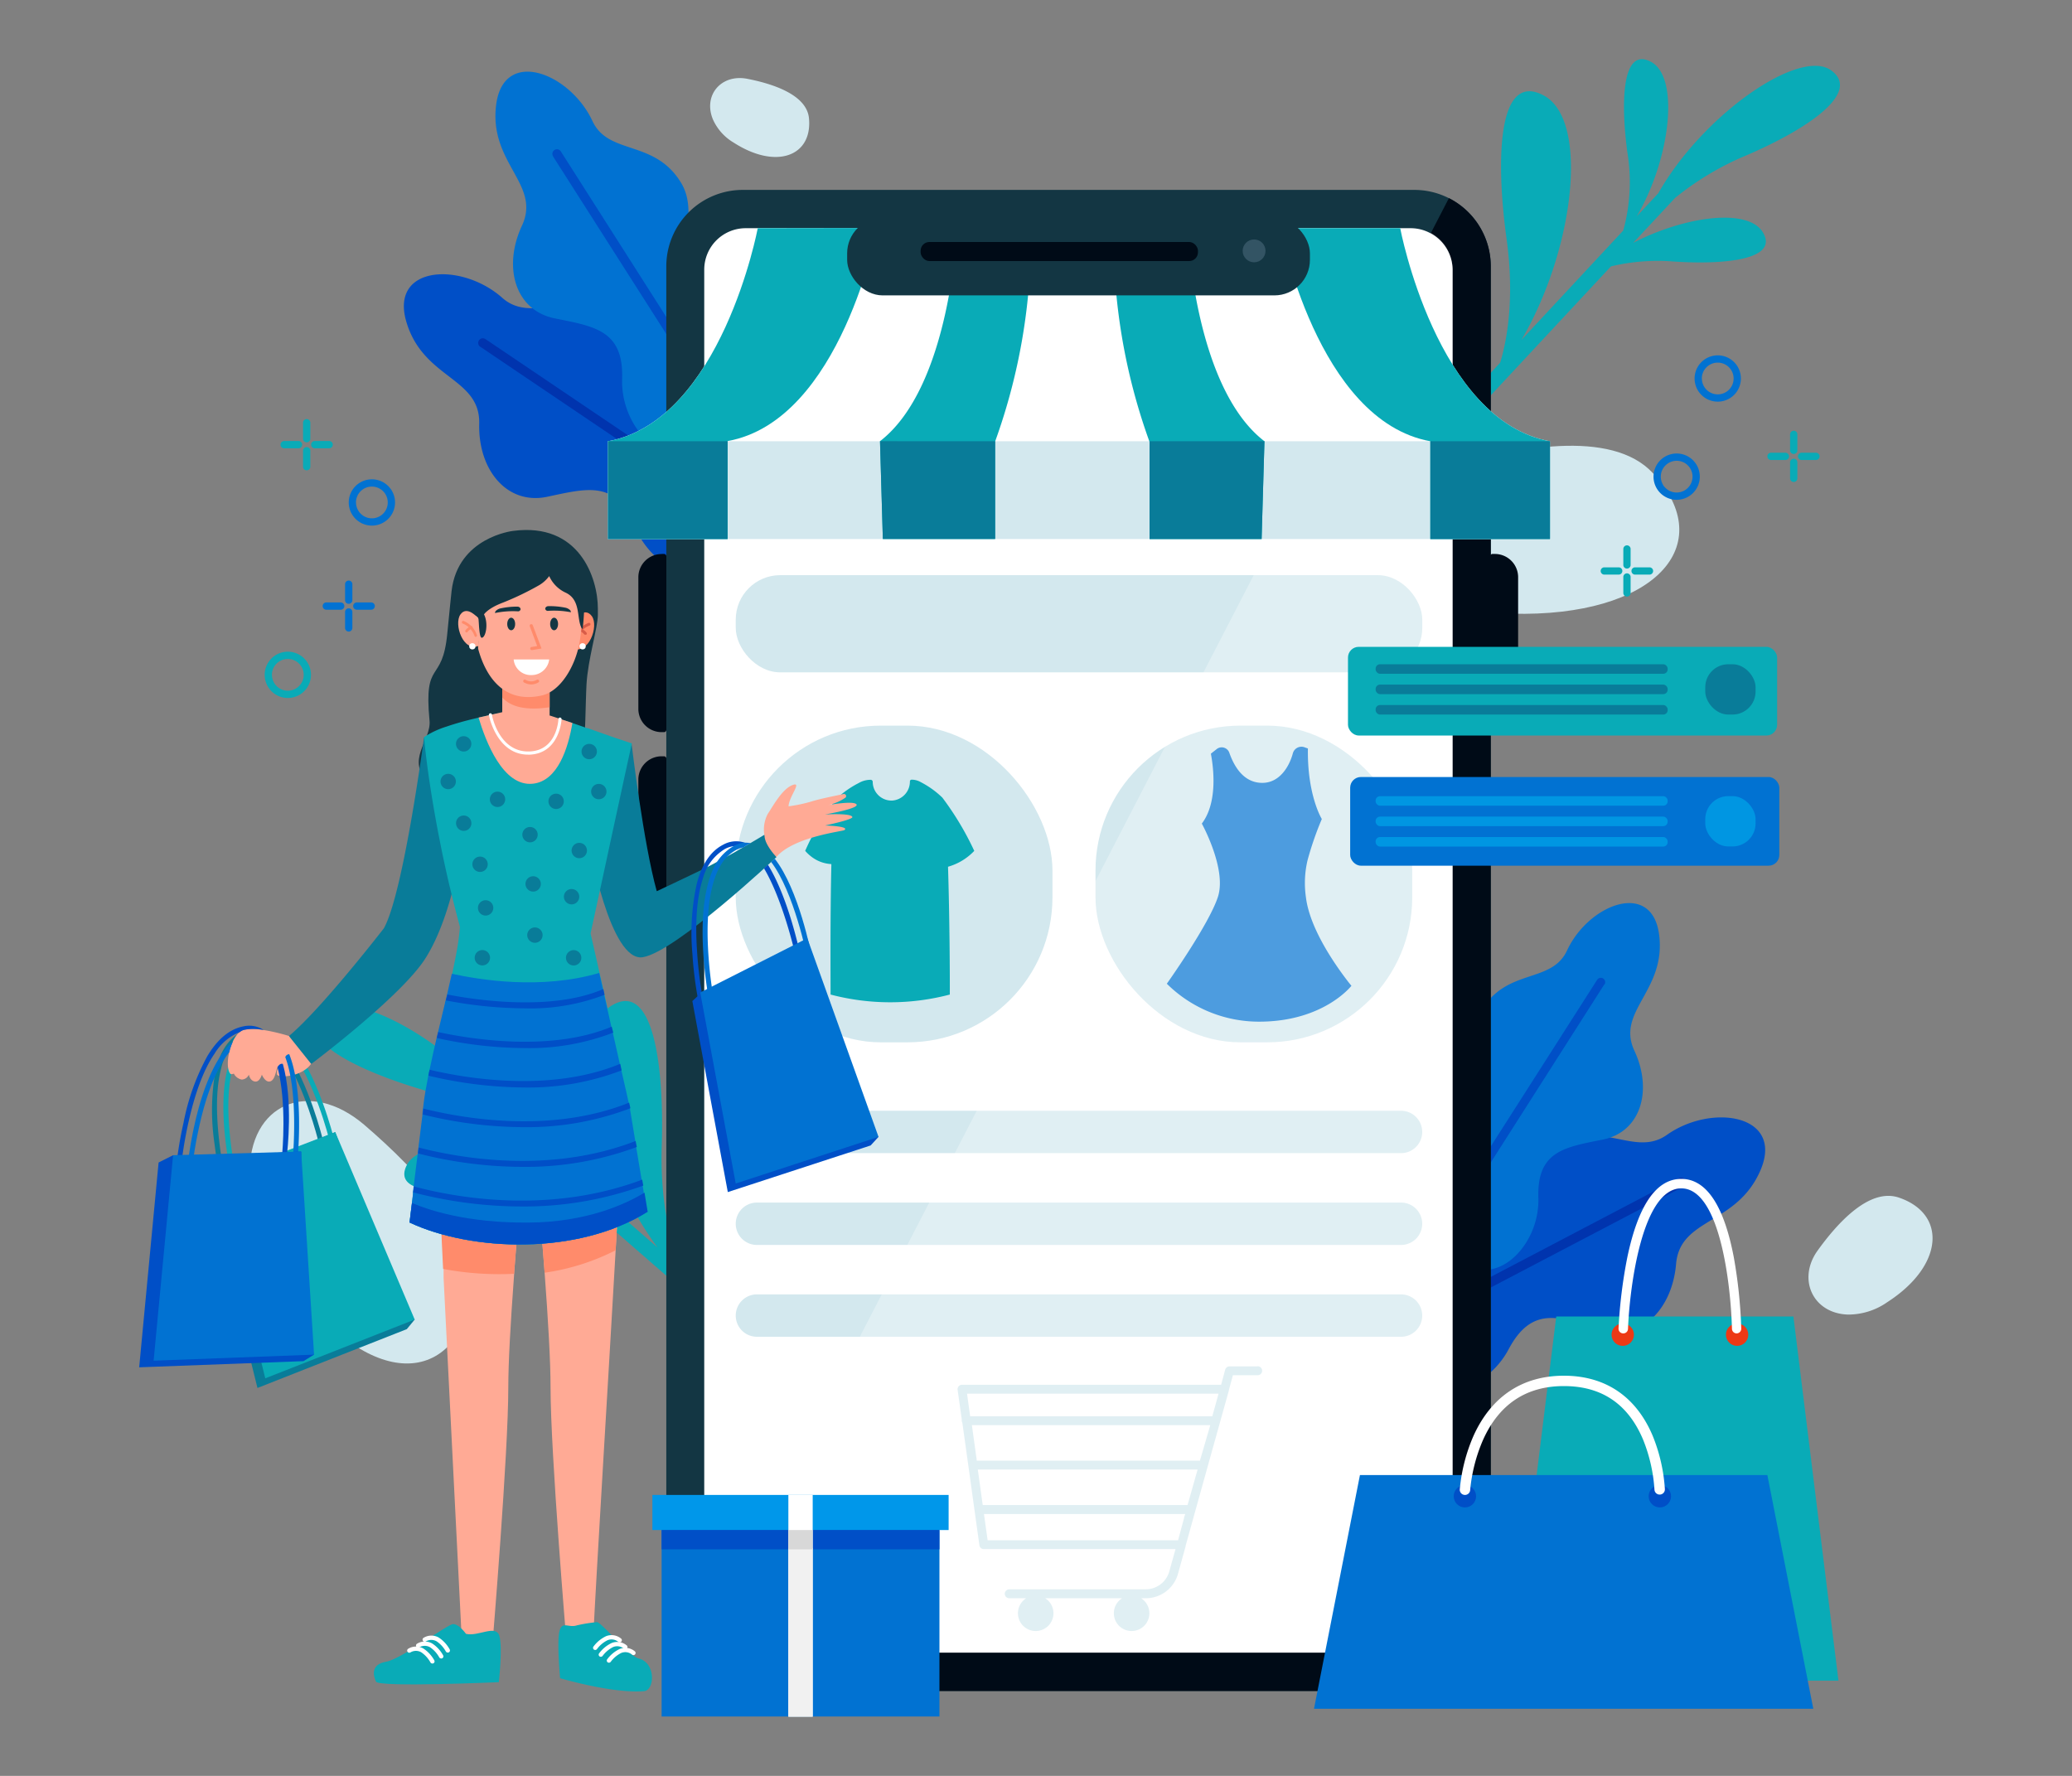 <svg id="Layer_1" data-name="Layer 1" xmlns="http://www.w3.org/2000/svg" viewBox="0 0 350 300"><rect x="0" y="0" width="350" height="300" fill="#808080" stroke="none"/><defs><style>.cls-1{fill:#d3e8ee;}.cls-2{fill:#004fc7;}.cls-3{fill:#0034ae;}.cls-4{fill:#0172d2;}.cls-5{fill:#09abb7;}.cls-6{fill:#133643;}.cls-7{fill:#000b17;}.cls-8,.cls-9{fill:#fff;}.cls-9{opacity:0.3;}.cls-10{fill:#097c99;}.cls-11{fill:#335464;}.cls-12{fill:#ffaa95;}.cls-13{fill:#ff8b6b;}.cls-14{fill:#d85c48;}.cls-15{fill:#0096e2;}.cls-16{fill:#ed3915;}.cls-17{fill:#0097ea;}.cls-18{fill:#f1f1f1;}.cls-19{fill:#d8d8d8;}</style></defs><title>cs_e-commerce-client</title><path class="cls-1" d="M244.23,79.13C232.57,82.73,230.74,93.75,241,100c3.39,2.05,8,3.51,14.35,3.67,24.12.63,35.18-11.54,23.85-23.75C272.19,72.35,255.77,75.57,244.23,79.13Z"/><path class="cls-1" d="M61.51,190c-9.28-7.91-19.57-3.56-19.33,8.42.08,4,1.33,8.65,4.58,14.09C59.15,233.25,75.35,236.08,79.6,220,82.22,210,70.71,197.88,61.51,190Z"/><path class="cls-1" d="M307,211.3c-3.42,4.82-.76,10.55,5.11,10.77a11.49,11.49,0,0,0,6.68-2.09c9.54-6.14,10.11-14.88,2-17.66C315.81,200.61,310.43,206.52,307,211.3Z"/><path class="cls-1" d="M126.21,13.31c-4.37-.84-7.47,2.76-5.79,6.85a8.65,8.65,0,0,0,3.51,3.93c7.18,4.63,13.34,2.3,12.72-4.13C136.26,16,130.54,14.15,126.21,13.31Z"/><path class="cls-2" d="M68.65,54.4c2.87,9.65,12.5,9.35,12.3,17.18s4.72,13.77,11.48,12.34,11.66-2.87,14.75,4.92,12.92,11.68,16.82,5.53l3-4.82.83-1.32.19-.3a15.18,15.18,0,0,0-3.32-20c-2.46-1.94-5.4-3-8.74-2C105.54,69,109.31,58.44,103.08,54c-7.17-5.13-13.33.68-18.24-3.69C78,44.23,65.78,44.76,68.65,54.4Z"/><path class="cls-3" d="M81.12,58.57l45.91,31,.83-1.32L82,57.28a.78.78,0,1,0-.88,1.3Z"/><path class="cls-2" d="M297.4,197.64c-4,9.37-13.61,8-14.28,15.89s-6.28,13.32-12.92,11.12-11.4-4.19-15.37,3.29-14.3,10.29-17.52,3.68l-2.52-5.18-.69-1.42-.16-.33a15.35,15.35,0,0,1,5.58-19.74c2.69-1.67,5.77-2.44,9-1.07,10.16,4.26,7.55-6.73,14.31-10.5,7.78-4.35,13.32,2.17,18.75-1.67C289.13,186.37,301.36,188.26,297.4,197.64Z"/><path class="cls-3" d="M284.39,200.43l-49.62,26-.69-1.42,49.57-26a.79.79,0,0,1,.73,1.4Z"/><path class="cls-4" d="M280.27,158c1.14,9.43-7.31,12.8-4.19,19.5s1.1,13.7-5.3,15-11.18,1.9-10.92,9.81-6.8,15-12.48,11.12l-4.45-3-1.22-.83-.28-.19a14.33,14.33,0,0,1-4.65-18.57,8.88,8.88,0,0,1,6.8-5.06c10.21-1.27,3-9,6.71-15.15,4.28-7.14,11.8-4.43,14.41-10.06C268.35,152.7,279.13,148.56,280.27,158Z"/><path class="cls-2" d="M271,166.29l-28.11,44.1-1.22-.83L269.8,165.5a.74.74,0,0,1,1.25.79Z"/><path class="cls-4" d="M83.8,17.78c-1.19,9.84,7.63,13.35,4.37,20.34S87,52.42,93.7,53.78s11.66,2,11.39,10.23,7.09,15.62,13,11.6l4.64-3.16,1.27-.87.29-.2A15,15,0,0,0,129.17,52c-1.46-2.71-3.7-4.85-7.1-5.27-10.65-1.32-3.12-9.34-7-15.81-4.47-7.44-12.3-4.62-15-10.49C96.24,12.26,85,7.94,83.8,17.78Z"/><path class="cls-2" d="M93.43,26.44l29.33,46,1.27-.87-29.3-46a.77.77,0,1,0-1.3.83Z"/><path class="cls-5" d="M294,26.67c11-4.59,20.62-11,15.29-14.8s-21.63,7.47-29.17,20.77l-3.65,3.91c5.67-9.6,7.33-23.47,2.42-26.1s-5.14,6.71-4,15.28a30.87,30.87,0,0,1-.69,13.21L257,57.42c8.93-15.23,11.53-37.12,3.77-41.29s-8.15,10.65-6.28,24.24c1.41,10.27,0,17.34-1.08,20.89L250,64.95,251.62,67l20.5-22a34,34,0,0,1,10.62-.82c8.62.58,17.92-.34,15-5-2.56-4.06-13.11-2.67-21.86,1.84l7.09-7.6A49.35,49.35,0,0,1,294,26.67Z"/><path class="cls-5" d="M71.07,184c-11.44-3.41-21.65-8.76-16.76-13.11s22.29,5.16,31.18,17.6l4,3.51c-6.64-9-9.74-22.57-5.14-25.7s5.81,6.14,5.54,14.78A30.87,30.87,0,0,0,92,194.17l19.07,16.57C100.6,196.53,95.72,175,103,170.08s9.22,9.74,8.78,23.45c-.33,10.36,1.81,17.25,3.26,20.67l3.8,3.3q-.7,1.12-1.42,2.24L94.74,200a34,34,0,0,0-10.64.29c-8.52,1.48-17.85,1.54-15.41-3.42,2.12-4.3,12.76-4,21.93-.45l-7.85-6.82A49.35,49.35,0,0,0,71.07,184Z"/><path class="cls-6" d="M251.82,45V272.74a12.92,12.92,0,0,1-12.93,12.92H125.48a12.92,12.92,0,0,1-12.93-12.92V45a12.92,12.92,0,0,1,12.93-12.92H238.89A12.92,12.92,0,0,1,251.82,45Z"/><path class="cls-7" d="M251.82,45V272.74a12.92,12.92,0,0,1-12.93,12.92H125.48a12.89,12.89,0,0,1-9.17-3.82L244.75,33.47A12.92,12.92,0,0,1,251.82,45Z"/><path class="cls-7" d="M111.76,93.58h.4a.4.4,0,0,1,.4.4v29.3a.4.4,0,0,1-.4.4h-.4a3.93,3.93,0,0,1-3.93-3.93V97.52a3.93,3.93,0,0,1,3.93-3.93Z"/><path class="cls-7" d="M255.65,93.58h.4a.4.4,0,0,1,.4.4v29.3a.4.4,0,0,1-.4.4h-.4a3.93,3.93,0,0,1-3.93-3.93V97.52a3.93,3.93,0,0,1,3.93-3.93Z" transform="translate(508.16 217.26) rotate(-180)"/><path class="cls-7" d="M111.76,127.76h.4a.4.4,0,0,1,.4.4v29.3a.4.4,0,0,1-.4.4h-.4a3.93,3.93,0,0,1-3.93-3.93V131.69A3.93,3.93,0,0,1,111.76,127.76Z"/><path class="cls-8" d="M245.37,45.55V272.18a7,7,0,0,1-7,7H126a7,7,0,0,1-6.32-3.93h0a7,7,0,0,1-.72-3.09V45.55a7,7,0,0,1,7-7h112.3a7,7,0,0,1,3.37.85h0A7.06,7.06,0,0,1,245.37,45.55Z"/><rect class="cls-1" x="124.28" y="97.16" width="115.97" height="16.42" rx="7.52" ry="7.52"/><path class="cls-1" d="M236.66,194.8H127.86a3.58,3.58,0,0,1-3.58-3.58h0a3.58,3.58,0,0,1,3.58-3.58H236.66a3.58,3.58,0,0,1,3.58,3.58h0A3.58,3.58,0,0,1,236.66,194.8Z"/><path class="cls-1" d="M236.66,210.31H127.86a3.58,3.58,0,0,1-3.58-3.58h0a3.58,3.58,0,0,1,3.58-3.58H236.66a3.58,3.58,0,0,1,3.58,3.58h0A3.58,3.58,0,0,1,236.66,210.31Z"/><path class="cls-1" d="M236.66,225.82H127.86a3.58,3.58,0,0,1-3.58-3.58h0a3.58,3.58,0,0,1,3.58-3.58H236.66a3.58,3.58,0,0,1,3.58,3.58h0A3.58,3.58,0,0,1,236.66,225.82Z"/><path class="cls-1" d="M212.46,230.82H207.7a.76.76,0,0,0-.74.56l-.69,2.55H162.51a.75.75,0,0,0-.75.86l.7,5a.73.73,0,0,0,0,.19.75.75,0,0,0,.1.38l.89,6.36.21,1.51.83,6,.21,1.51.74,5.3a.75.75,0,0,0,.75.65h32.38l-1.06,3.79a4.13,4.13,0,0,1-4,3h-23a.78.78,0,0,0-.78.68.75.75,0,0,0,.75.83h2.87a3,3,0,1,0,3.2,0h13a3,3,0,1,0,3.2,0h.81a5.64,5.64,0,0,0,5.42-4.11l1.29-4.65h0l0-.09,1.5-5.4.42-1.51,1.67-6,.42-1.51,1.73-6.19.21-.76h0l1.37-4.91,0-.07.67-2.47h4.18a.76.76,0,0,0,0-1.52ZM200,256.39h0l0,.1-1,3.71H166.83l-.62-4.44h34Zm.6-2.14H166l-.83-6H202.3Zm2.09-7.5H165l-.83-6h40.27Zm2.09-7.5h-40.9l-.53-3.82h42.49Z"/><rect class="cls-1" x="185.05" y="122.58" width="53.5" height="53.5" rx="24.49" ry="24.49"/><path class="cls-4" d="M227.85,166c-1.55-2-6.58-8.7-7.26-14.47a16.7,16.7,0,0,1,.29-6.25,54.44,54.44,0,0,1,2.4-6.92s-2.48-4-2.35-11.92l-.54-.19a1.5,1.5,0,0,0-2,1c-.6,2.24-2.24,5-5.16,5-3.15,0-4.75-2.74-5.58-5.1a1.36,1.36,0,0,0-2.11-.62l-1,.79c.44,2.32,1.2,8.22-1.53,11.81,0,0,4.25,7.68,2.72,12.38s-8.63,14.67-8.63,14.67a22.09,22.09,0,0,0,15.59,6.41c10.91,0,15.59-6.06,15.59-6.06Z"/><rect class="cls-1" x="124.28" y="122.58" width="53.5" height="53.5" rx="24.49" ry="24.49"/><path class="cls-5" d="M160.14,146.42c.27,8.53.32,19,.3,21.59a39.52,39.52,0,0,1-20.14,0c0-2.62-.07-13.27.13-21.8,0-.08,0-.16,0-.24h0a6,6,0,0,1-3.42-1.29,6.74,6.74,0,0,1-1-.95,40.61,40.61,0,0,1,5.29-8.81h0a16,16,0,0,1,3.77-2.65,4,4,0,0,1,2-.54.35.35,0,0,1,.35.35v0a3.17,3.17,0,0,0,3.28,3.16,3.21,3.21,0,0,0,3-3.24h0a.29.29,0,0,1,.29-.29,3.09,3.09,0,0,1,1.57.43,15.29,15.29,0,0,1,3.62,2.6,49.74,49.74,0,0,1,5.39,9A9.79,9.79,0,0,1,160.14,146.42Z"/><path class="cls-9" d="M245.37,45.55V272.18a7,7,0,0,1-7,7H126a7,7,0,0,1-6.32-3.93h0l122-235.91h0A7.06,7.06,0,0,1,245.37,45.55Z"/><path class="cls-8" d="M261.81,74.54V91.06H102.7V74.54h0c19.18-3.48,25.3-36,25.3-36H236.51S242.63,71.06,261.81,74.54Z"/><rect class="cls-1" x="102.7" y="74.54" width="159.11" height="16.52"/><path class="cls-5" d="M148.21,38.51s-6.12,32.54-25.3,36V91.06H102.7V74.54c19.18-3.48,25.3-36,25.3-36Z"/><path class="cls-5" d="M261.82,74.54V91.06H241.61V74.54c-19.18-3.48-25.3-36-25.3-36h20.21S242.64,71.06,261.82,74.54Z"/><path class="cls-5" d="M168.07,74.65v16.4H149.13l-.48-16.52c12-9.24,13-36,13-36h12.48A101.5,101.5,0,0,1,168.07,74.65Z"/><path class="cls-5" d="M213.59,74.54l-.48,16.52H194.18V74.65a101.5,101.5,0,0,1-6.06-36.14H200.6S201.55,65.3,213.59,74.54Z"/><rect class="cls-10" x="102.7" y="74.54" width="20.2" height="16.52"/><polygon class="cls-10" points="261.82 74.54 261.82 91.06 241.61 91.06 241.61 74.54 261.81 74.54 261.82 74.54"/><path class="cls-10" d="M168.11,74.54l0,.11v16.4H149.13l-.48-16.52Z"/><path class="cls-10" d="M213.59,74.54l-.48,16.52H194.18V74.65l0-.11Z"/><rect class="cls-6" x="143.1" y="36.79" width="78.17" height="13.11" rx="6" ry="6"/><rect class="cls-7" x="155.51" y="40.88" width="46.85" height="3.22" rx="1.48" ry="1.48"/><circle class="cls-11" cx="211.84" cy="42.38" r="1.93"/><path class="cls-12" d="M104.7,198.51c-.2,3.73-.43,7.76-.66,11.95-1.4,24.52-3.28,54.77-3.85,66.54l-4.51.3S93,245.42,93,234.45c0-4.56-.42-11.59-1-19.4-.4-5.34-.86-11-1.31-16.57Z"/><path class="cls-13" d="M104.7,198.51c-.2,3.73-.47,8.51-.71,12.7A38.24,38.24,0,0,1,92,215c-.4-5.34-.86-11-1.31-16.57Z"/><path class="cls-5" d="M97.45,274.57a24,24,0,0,1,3.4-.54c.73,0,5.37,5.73,7,6.13,3,.72,2.75,5.38.93,5.53-5.28.44-14.17-2.19-14.17-2.19s-.56-6-.12-7.88S96,275.05,97.45,274.57Z"/><path class="cls-8" d="M101.57,279.87a.36.36,0,0,1-.36-.58,5.61,5.61,0,0,1,2.12-1.74,2.51,2.51,0,0,1,2.55.42.36.36,0,1,1-.5.53,1.79,1.79,0,0,0-1.8-.27,5,5,0,0,0-1.78,1.49A.36.36,0,0,1,101.57,279.87Z"/><path class="cls-8" d="M100.62,278.72a.36.36,0,0,1-.36-.58,5.61,5.61,0,0,1,2.12-1.74,2.51,2.51,0,0,1,2.55.42.36.36,0,1,1-.5.53,1.79,1.79,0,0,0-1.8-.27,4.93,4.93,0,0,0-1.78,1.49A.36.36,0,0,1,100.62,278.72Z"/><path class="cls-8" d="M102.94,280.87a.36.36,0,0,1-.36-.58,5.61,5.61,0,0,1,2.12-1.74,2.51,2.51,0,0,1,2.55.42.36.36,0,1,1-.5.53,1.79,1.79,0,0,0-1.8-.27,4.93,4.93,0,0,0-1.78,1.49A.36.36,0,0,1,102.94,280.87Z"/><path class="cls-12" d="M88.16,198.47c-.45,5.54-.92,11.25-1.31,16.59v.12l-.05.74c-.55,7.47-.94,14.15-.94,18.54,0,11-2.64,42.84-2.64,42.84L78,276.95c-.53-10.92-1.92-37.7-3.07-61.08,0-.28,0-.55,0-.83s0-.46,0-.68c-.27-5.62-.53-11-.76-15.92Z"/><path class="cls-13" d="M88.16,198.47c-.45,5.54-.92,11.25-1.31,16.59v.12a51.16,51.16,0,0,1-12-.82c-.27-5.62-.53-11-.76-15.92Z"/><path class="cls-5" d="M78.71,276s-1.2-1.69-2.19-1.64-8.71,5.92-11.32,6.36-2.15,2.37-1.69,3.36,20.75.09,20.75.09.69-6,.07-7.88S80.73,276.51,78.71,276Z"/><path class="cls-8" d="M74.42,280.15a.36.36,0,0,0,.43-.52,5.61,5.61,0,0,0-1.85-2,2.51,2.51,0,0,0-2.58.06.36.36,0,1,0,.42.59,1.79,1.79,0,0,1,1.82,0A5,5,0,0,1,74.21,280,.36.36,0,0,0,74.42,280.15Z"/><path class="cls-8" d="M75.53,279.15a.36.36,0,0,0,.43-.52,5.61,5.61,0,0,0-1.85-2,2.51,2.51,0,0,0-2.58.06.36.36,0,1,0,.42.59,1.79,1.79,0,0,1,1.82,0A4.93,4.93,0,0,1,75.32,279,.36.36,0,0,0,75.53,279.15Z"/><path class="cls-8" d="M72.93,281a.36.36,0,0,0,.43-.52,5.61,5.61,0,0,0-1.85-2,2.51,2.51,0,0,0-2.58.06.36.36,0,1,0,.42.59,1.79,1.79,0,0,1,1.82,0,4.93,4.93,0,0,1,1.55,1.72A.36.36,0,0,0,72.93,281Z"/><path class="cls-6" d="M72.61,132.37c3.75,3.33,8.14,1.84,13.74-1s2,2.75,7.5,3.7,4.85-12.64,5.22-19.43c.23-4.26,1.92-9.62,1.92-11.77v0c0-.36,0-.71,0-1.07,0-5.17-3.14-14.61-14.35-13.11,0,0-9.3,1.06-10.36,10.15,0,0-.44,4.19-.73,7.23-.83,8.6-4,4.12-3,14.6C72.95,125.09,68.23,128.48,72.61,132.37Z"/><path class="cls-10" d="M106.69,125.66s2,16.83,4.25,24.89c0,0,3.22-1.5,7.43-3.53,4.57-2.21,11.13-6.23,11.13-6.23l1.66,4s-17,16-22.57,16.91-9.06-19.2-9.06-19.2Z"/><path class="cls-12" d="M129.15,141.25a5.67,5.67,0,0,1,.53-3.74c1-1.51,2.52-4.34,4.3-4.93,1.49-.49-.71,2-.78,3.63a25.15,25.15,0,0,0,3.82-.8c1.41-.46,4.2-1,5.49-1.28a.36.36,0,0,1,.31.61,8,8,0,0,1-3.27,1.32s4.64-.88,5.13-.17-5.34,1.7-5.34,1.7,4.52-.27,4.64.44c.07.43-4.61,1.42-4.61,1.42s4.27.11,3.24.79c-.3.2-8.57,1.13-11.46,4.53C131.15,144.78,129.22,142.77,129.15,141.25Z"/><path class="cls-2" d="M126.23,142.56l-.7.59a3.4,3.4,0,0,0-1.73-.19,4.31,4.31,0,0,0-1.35.46,8.22,8.22,0,0,0-3.72,5c-1.15,3.5-1.26,8-1,12a67.17,67.17,0,0,0,1,8.3l-.82.09a64.51,64.51,0,0,1-.95-7.68,38.8,38.8,0,0,1,.75-11.89c.77-2.93,2.14-5.36,4.44-6.54a4.48,4.48,0,0,1,3.54-.38A4.39,4.39,0,0,1,126.23,142.56Z"/><path class="cls-2" d="M135.19,161.38l-.8.15c0-.12-2.08-9.38-5.33-14.83a5,5,0,0,1,.66-.61C133.16,151.61,135.1,160.88,135.19,161.38Z"/><path class="cls-4" d="M126.31,142.68l-.78.47h0a4.33,4.33,0,0,0-1.15.42,6.77,6.77,0,0,0-2.69,2.68c-1.83,3.12-2.25,7.95-2.15,12.36a70,70,0,0,0,1.09,10.54l-.8.16a68.51,68.51,0,0,1-1.11-9.88c-.15-4.1.12-8.67,1.53-12.1A8.51,8.51,0,0,1,123.8,143l.2-.11a5.15,5.15,0,0,1,1.61-.54,6.68,6.68,0,0,1,1.18.08A4.75,4.75,0,0,1,126.31,142.68Z"/><path class="cls-4" d="M137.12,161.54l-.8.15c0-.13-2.19-11-6.06-16.08.28-.29.32-.3.6-.56C134.94,150.26,137,161,137.12,161.54Z"/><polygon class="cls-2" points="148.4 192.05 147.07 193.5 122.94 201.38 116.95 169.11 118.32 167.85 118.75 168.2 135.04 159.95 145.8 189.96 148.4 192.05"/><polygon class="cls-4" points="118.28 167.66 136.37 158.5 148.4 192.05 124.28 199.93 118.28 167.66"/><path class="cls-10" d="M41,174.24a5.71,5.71,0,0,0-.63.32c-2.22,1.32-3.45,3.82-4.06,6.79a38.8,38.8,0,0,0-.07,11.92,64.74,64.74,0,0,0,1.38,7.61l.81-.14A67.32,67.32,0,0,1,37,192.5c-.44-3.91-.59-8.46.36-12a8.78,8.78,0,0,1,2.83-4.82,2.06,2.06,0,0,1,.47-.53,3.14,3.14,0,0,1,.35-.23Z"/><path class="cls-10" d="M54.52,192.47l-.79.19c0-.12-2.25-9-5.8-14.21l.49-.71C52.16,183.05,54.4,192,54.52,192.47Z"/><path class="cls-5" d="M39.61,177.47a8.76,8.76,0,0,0,0,2c-1.12,3.14-1.19,7.31-.88,11.15a70,70,0,0,0,1.69,10.46l-.79.21a68.63,68.63,0,0,1-1.67-9.8c-.39-4.08-.38-8.67.84-12.17A11.31,11.31,0,0,1,39.61,177.47Z"/><path class="cls-5" d="M56.45,192.52l-.79.19c0-.13-2.68-10.68-6.83-15.58l.47-.69C53.66,181.42,56.32,192,56.45,192.52Z"/><polygon class="cls-10" points="70.05 222.91 68.72 224.53 43.49 234.47 35.05 200.42 36.43 198.99 36.91 199.34 56.63 191.25 67.15 220.84 70.05 222.91"/><polygon class="cls-5" points="36.43 198.99 56.63 191.25 70.05 222.91 44.81 232.84 36.43 198.99"/><path class="cls-10" d="M71.63,124.53s-3.48,26.39-6.79,32.29c0,0-10.48,13.55-16,18.17a8,8,0,0,0,3.76,4.73s15.48-11.61,19.37-18c4.28-6.86,6.27-18.43,6.4-23.17A75,75,0,0,0,71.63,124.53Z"/><path class="cls-12" d="M47.11,180.13c.12.07-.42.36-.33,1.34.06.67,4.14.55,5.77-1.76L48.79,175s-5.42-1.71-7.66-1-3.29,6.14-2.23,7.37c0,0,.05.2.6,0a1.91,1.91,0,0,0,1.32,1,1.36,1.36,0,0,0,1.22-.83s.16,1,1,1.16,1.19-1.16,1.19-1.16.54,1.3,1.33,1.16C46.71,182.5,46.61,179.86,47.11,180.13Z"/><path class="cls-2" d="M44.55,174a8.12,8.12,0,0,0-3.42,0,2.06,2.06,0,0,0-.62.35A8.78,8.78,0,0,0,36.24,178c-2.07,3-3.44,7.38-4.32,11.22a67.31,67.31,0,0,0-1.37,8.24l-.81-.14A64.72,64.72,0,0,1,31,189.67a38.8,38.8,0,0,1,4-11.22c1.55-2.6,3.54-4.55,6.08-5.06A4.48,4.48,0,0,1,44.55,174Z"/><path class="cls-2" d="M48.48,195l-.81-.08c0-.12.82-8.5-.79-14.64.29-.55.66-.64.9-.55C49.54,186,48.53,194.48,48.48,195Z"/><path class="cls-4" d="M39.38,175.89a8.75,8.75,0,0,0-.65,1.87c-2.09,2.59-3.54,6.5-4.52,10.22a70,70,0,0,0-1.87,10.43l-.81-.07a68.61,68.61,0,0,1,1.67-9.8c1-4,2.52-8.3,4.82-11.21A11.32,11.32,0,0,1,39.38,175.89Z"/><path class="cls-4" d="M50.28,195.67l-.81-.08c0-.13,1-11-1.28-17a.71.71,0,0,1,.67-.5C51.33,184.27,50.33,195.13,50.28,195.67Z"/><polygon class="cls-2" points="53.05 228.84 51.26 229.94 23.51 230.98 26.79 196.38 29.24 195.15 29.58 195.63 50.87 194.53 50.99 225.93 53.05 228.84"/><polygon class="cls-4" points="29.24 195.15 50.87 194.53 53.05 228.84 25.95 229.86 29.24 195.15"/><path class="cls-5" d="M106.34,186.49l.08.34c-7.39,5-35,1.59-35,1.59,0-.58.11-1.19.19-1.81s.19-1.42.32-2.17c.33-2,.78-4.19,1.28-6.42.16-.7.32-1.42.49-2.14.5-2.14,1-4.3,1.53-6.41.17-.73.34-1.44.51-2.15.23-1,.45-2,.66-2.9.27-1.25.51-2.46.72-3.59.14-.76.26-1.49.35-2.19s.18-1.43.22-2.07c-.44-1.62-.85-3.21-1.23-4.75l-.56-2.31c-.57-2.43-1.07-4.74-1.5-6.91-.15-.79-.31-1.55-.45-2.3-.48-2.55-.87-4.87-1.19-6.88-.12-.8-.24-1.55-.34-2.26s-.21-1.49-.29-2.14c-.37-2.86-.5-4.48-.5-4.48l.2-.15a15,15,0,0,1,3.6-1.65c1.54-.53,3.24-1,4.74-1.35l.67-.16c2-.46,3.44-.73,3.44-.73,6.7,1.4,8.61.5,8.61.5l3.41,1,.4.14,2.48.87.1,0,4.45,1.57,3,1L105.54,131l-.5,2.32-1.52,7-.5,2.31-1.51,7-.5,2.29-1.25,5.77.25,1.1.49,2.14.77,3.4.7,3.08.48,2.13,1.46,6.42.49,2.12,1.45,6.35Z"/><path class="cls-12" d="M96.69,122.14c-.71,4.19-2.45,9.8-6.67,10.25-5.1.55-8-7.24-9.18-11.17,2-.46,4-.91,4-.91,6.7,1.4,8,.55,8,.55L96.29,122Z"/><path class="cls-8" d="M89.21,127.48c-5.34,0-6.62-6.6-6.63-6.67a.26.26,0,0,1,.52-.1c0,.27,1.26,6.49,6.43,6.23,4.52-.23,4.79-5.25,4.8-5.46a.26.26,0,0,1,.53,0c0,.06-.29,5.71-5.3,6Z"/><circle class="cls-10" cx="78.32" cy="125.66" r="1.3"/><circle class="cls-10" cx="75.71" cy="132.02" r="1.3"/><circle class="cls-10" cx="84.04" cy="135.03" r="1.3"/><circle class="cls-10" cx="78.32" cy="139.07" r="1.3" transform="translate(-46 38.98) rotate(-21.78)"/><circle class="cls-10" cx="89.53" cy="141" r="1.3"/><circle class="cls-10" cx="97.85" cy="143.68" r="1.3"/><circle class="cls-10" cx="99.53" cy="126.96" r="1.3"/><circle class="cls-10" cx="90.06" cy="149.32" r="1.3"/><circle class="cls-10" cx="82.03" cy="153.37" r="1.3"/><circle class="cls-10" cx="81.09" cy="146" r="1.3"/><circle class="cls-10" cx="93.94" cy="135.37" r="1.3"/><circle class="cls-10" cx="101.15" cy="133.72" r="1.3"/><circle class="cls-10" cx="96.55" cy="151.48" r="1.3"/><circle class="cls-10" cx="96.9" cy="161.8" r="1.3"/><circle class="cls-10" cx="90.35" cy="157.98" r="1.3" transform="translate(-52.16 44.79) rotate(-21.78)"/><circle class="cls-10" cx="81.47" cy="161.8" r="1.3" transform="translate(-54.21 41.77) rotate(-21.78)"/><path class="cls-5" d="M109.4,204.7c-11.86,7.43-29.81,6.7-40.22,1.81l.32-2.57.27-2.19.8-6.47.27-2.18.58-4.69,9-.4,24.22-1.1,1.83-.08,1,6,.36,2.16,1.05,6.3.36,2.17Z"/><path class="cls-4" d="M109.4,204.7c-11.87,7.43-29.82,6.7-40.22,1.82l.31-2.58.09-.73.17-1.45,0-.33.12-1,.64-5.13.05-.43.12-1,.09-.73.58-4.69c0-.05,0-.09,0-.14,0-.34.07-.68.1-1s.05-.42.08-.64c.08-.71.18-1.43.31-2.18s.31-1.76.49-2.67c.06-.33.13-.66.21-1,.19-.9.38-1.82.59-2.75.16-.7.33-1.42.49-2.14l.12-.51c.08-.33.15-.67.24-1,.39-1.63.79-3.28,1.17-4.89,0-.16.08-.32.11-.48l.25-1,.15-.65c.23-1,.45-2,.66-2.9,4.62,1,15.05,2.76,24.9-.14l.63,2.76.07.32.15.7.33,1.44.89,3.94.24,1,.33,1.46.48,2.13.4,1.78.24,1,.81,3.56.41,1.82.07.3.08.34.06.39.91,5.5,0,.13.15.9.21,1.25.71,4.24.17,1,.17,1,0,.15.34,2Z"/><path class="cls-2" d="M102.13,168.05a34.82,34.82,0,0,1-13.42,2.29A72.06,72.06,0,0,1,75.32,169l.25-1c5.13,1,17.75,2.81,26.34-.92l.07.32Z"/><path class="cls-2" d="M103.59,174.44a39.36,39.36,0,0,1-15,2.61,69.58,69.58,0,0,1-14.81-1.7c.08-.33.15-.67.24-1,5.3,1.15,19,3.43,29.31-.92Z"/><path class="cls-2" d="M105,180.82a44.14,44.14,0,0,1-16.49,2.89,71.59,71.59,0,0,1-16.15-2c.06-.33.13-.66.21-1,5.51,1.32,20.16,4,32.2-1Z"/><path class="cls-2" d="M106.48,187.22a49,49,0,0,1-18.06,3.19,71.34,71.34,0,0,1-17-2.14c0-.34.07-.68.1-1,6,1.51,21.24,4.43,34.75-1l.07.3.08.34Z"/><path class="cls-2" d="M107.57,193.76a54,54,0,0,1-19.31,3.36,71.6,71.6,0,0,1-17.65-2.27l.12-1c6.57,1.71,22,4.59,36.66-1.11l0,.13Z"/><path class="cls-2" d="M108.66,200.28a58.87,58.87,0,0,1-20.55,3.53,72.83,72.83,0,0,1-18.31-2.38l.12-1c7.08,1.89,22.8,4.77,38.56-1.15Z"/><path class="cls-2" d="M109.4,204.7c-11.86,7.43-29.81,6.7-40.22,1.81l.32-2.57.09-.73c2.82,1.22,9.32,3.4,19.71,3.32,9.82-.07,16.38-3.12,19.57-5.06l.33,2Z"/><path class="cls-13" d="M97.19,104.45s1.6-2,2.79-.35-.49,6.63-3.41,5.42Z"/><circle class="cls-8" cx="98.41" cy="109.18" r="0.53"/><path class="cls-14" d="M97.21,108a.25.25,0,0,0,.24-.17,3.73,3.73,0,0,1,2.14-2.16.23.23,0,0,0,.14-.3.25.25,0,0,0-.32-.14A4.15,4.15,0,0,0,97,107.7a.23.23,0,0,0,.17.29Z"/><path class="cls-14" d="M98.89,107.22a.25.25,0,0,0,.13,0,.23.23,0,0,0,.07-.32,2.22,2.22,0,0,0-.92-.71.25.25,0,0,0-.33.12.23.23,0,0,0,.12.31,1.76,1.76,0,0,1,.71.53A.25.25,0,0,0,98.89,107.22Z"/><path class="cls-12" d="M84.84,114.82v6.08s2.83,2.18,5,2.37,3-2.41,3-2.41V115.2Z"/><path class="cls-13" d="M84.84,115.41v2.42c1.48,1.64,4.1,2.22,8,1.65V115.8Z"/><path class="cls-12" d="M98.15,106.76c-.07.59-.15,1.18-.26,1.78-.7,4-3.2,8.22-6.35,8.94-6.82,1.55-9.65-3.81-10.74-7.76-.12-.44.11-.94,0-1.46a39.71,39.71,0,0,1-.84-4c-.08-1-.13-1.9-.17-2.75A5.58,5.58,0,0,1,83.26,96c3.13-1.25,7.89-2.23,12.4.41a5.63,5.63,0,0,1,2.75,4.76A42.23,42.23,0,0,1,98.15,106.76Z"/><path class="cls-13" d="M89.83,109.82a.26.26,0,0,1,0-.53l.91-.15-1.25-3.34a.26.26,0,1,1,.5-.19l1.48,3.94-1.54.26Z"/><path class="cls-6" d="M95.53,100.11c2.66,1.22,1.82,4.38,2.72,6,.06.1.12.12.18.07a41.61,41.61,0,0,0,.26-5.66,5.71,5.71,0,0,0-2.9-4.85C91,92.93,86,93.94,82.73,95.21a5.68,5.68,0,0,0-3.64,5.58c0,.87.1,1.83.18,2.8.44.26,1.52.38,1.57,1.09.12,1.88.21,3.17.6,3.05.66-.19,1.07-2.47.32-3.94,0,0,.61-1,3.09-1.95a48,48,0,0,0,6.25-3,5.73,5.73,0,0,0,1.67-1.52A5.65,5.65,0,0,0,95.53,100.11Z"/><ellipse class="cls-6" cx="93.6" cy="105.41" rx="0.67" ry="1.06"/><ellipse class="cls-6" cx="86.35" cy="105.41" rx="0.67" ry="1.06"/><path class="cls-6" d="M95.41,102.64a12.9,12.9,0,0,0-2.79-.24c-.31,0-.55.24-.51.48h0a.43.43,0,0,0,.49.31,14.67,14.67,0,0,1,3.83.24.5.5,0,0,0-.2-.42A1.62,1.62,0,0,0,95.41,102.64Z"/><path class="cls-6" d="M84.62,102.76a12.9,12.9,0,0,1,2.79-.28c.31,0,.55.23.52.48h0a.43.43,0,0,1-.48.31,14.68,14.68,0,0,0-3.83.29.5.5,0,0,1,.2-.42A1.62,1.62,0,0,1,84.62,102.76Z"/><path class="cls-8" d="M92.77,111.4a3,3,0,0,1-3,2.64,2.9,2.9,0,0,1-3-2.64Z"/><path class="cls-13" d="M89.75,115.63a2.59,2.59,0,0,0,1.22-.36.26.26,0,0,0-.27-.44h0a2.09,2.09,0,0,1-.95.28,2.21,2.21,0,0,1-1-.28.26.26,0,0,0-.27.44A2.71,2.71,0,0,0,89.75,115.63Z"/><path class="cls-12" d="M80.77,104.44s-1.86-2.26-3-.63.45,6.44,3.14,5.27Z"/><circle class="cls-8" cx="79.79" cy="109.18" r="0.53"/><path class="cls-13" d="M80.37,107.59a.23.23,0,0,1-.22-.17,3.51,3.51,0,0,0-2-2.09.23.23,0,0,1,.16-.43,3.91,3.91,0,0,1,2.25,2.4.23.23,0,0,1-.16.28Z"/><path class="cls-13" d="M78.81,106.84a.23.23,0,0,1-.19-.35,2.08,2.08,0,0,1,.85-.69.23.23,0,1,1,.19.41,1.65,1.65,0,0,0-.66.52A.23.23,0,0,1,78.81,106.84Z"/><rect class="cls-5" x="227.7" y="109.27" width="72.49" height="14.98" rx="1.81" ry="1.81"/><rect class="cls-10" x="288.05" y="112.21" width="8.5" height="8.5" rx="3.89" ry="3.89"/><rect class="cls-10" x="232.37" y="112.21" width="49.33" height="1.61" rx="0.74" ry="0.74"/><rect class="cls-10" x="232.37" y="115.65" width="49.33" height="1.61" rx="0.74" ry="0.74"/><rect class="cls-10" x="232.37" y="119.1" width="49.33" height="1.61" rx="0.74" ry="0.74"/><rect class="cls-4" x="228.07" y="131.26" width="72.49" height="14.98" rx="1.81" ry="1.81"/><rect class="cls-15" x="288.05" y="134.49" width="8.5" height="8.5" rx="3.89" ry="3.89"/><rect class="cls-15" x="232.37" y="134.5" width="49.33" height="1.61" rx="0.74" ry="0.74"/><rect class="cls-15" x="232.37" y="137.95" width="49.33" height="1.61" rx="0.74" ry="0.74"/><rect class="cls-15" x="232.37" y="141.4" width="49.33" height="1.61" rx="0.74" ry="0.74"/><path class="cls-4" d="M279.31,80.52a3.91,3.91,0,1,1,3.91,3.91A3.91,3.91,0,0,1,279.31,80.52Zm1.23,0a2.68,2.68,0,1,0,2.68-2.68A2.68,2.68,0,0,0,280.54,80.52Z"/><path class="cls-4" d="M286.25,63.94a3.91,3.91,0,1,1,3.91,3.91A3.91,3.91,0,0,1,286.25,63.94Zm1.23,0a2.68,2.68,0,1,0,2.68-2.68A2.68,2.68,0,0,0,287.47,63.94Z"/><path class="cls-5" d="M274.83,96.05a.61.61,0,0,0,.61-.61v-2.7a.61.61,0,0,0-1.23,0v2.7A.61.61,0,0,0,274.83,96.05Z"/><path class="cls-5" d="M274.83,100.78a.61.61,0,0,0,.61-.61v-2.7a.61.61,0,1,0-1.23,0v2.7A.61.61,0,0,0,274.83,100.78Z"/><path class="cls-5" d="M271,97.07h2.43a.61.61,0,0,0,0-1.23H271a.61.61,0,0,0,0,1.23Z"/><path class="cls-5" d="M276.2,97.07h2.43a.61.61,0,1,0,0-1.23H276.2a.61.61,0,0,0,0,1.23Z"/><path class="cls-5" d="M303,76.69a.61.61,0,0,0,.61-.61v-2.7a.61.61,0,1,0-1.23,0v2.7A.61.61,0,0,0,303,76.69Z"/><path class="cls-5" d="M303,81.42a.61.61,0,0,0,.61-.61v-2.7a.61.61,0,1,0-1.23,0v2.7A.61.61,0,0,0,303,81.42Z"/><path class="cls-5" d="M299.16,77.71h2.43a.61.61,0,0,0,0-1.23h-2.43a.61.61,0,1,0,0,1.23Z"/><path class="cls-5" d="M304.32,77.71h2.43a.61.61,0,1,0,0-1.23h-2.43a.61.61,0,0,0,0,1.23Z"/><path class="cls-4" d="M58.91,84.88a3.91,3.91,0,1,1,3.91,3.91A3.91,3.91,0,0,1,58.91,84.88Zm1.23,0a2.68,2.68,0,1,0,2.68-2.68A2.68,2.68,0,0,0,60.13,84.88Z"/><path class="cls-5" d="M44.71,114a3.91,3.91,0,1,1,3.91,3.91A3.91,3.91,0,0,1,44.71,114Zm1.23,0a2.68,2.68,0,1,0,2.68-2.68A2.68,2.68,0,0,0,45.93,114Z"/><path class="cls-4" d="M58.91,102a.61.61,0,0,0,.61-.61v-2.7a.61.61,0,0,0-1.23,0v2.7A.61.61,0,0,0,58.91,102Z"/><path class="cls-4" d="M58.91,106.69a.61.61,0,0,0,.61-.61v-2.7a.61.61,0,1,0-1.23,0v2.7A.61.61,0,0,0,58.91,106.69Z"/><path class="cls-4" d="M55.12,103h2.43a.61.61,0,1,0,0-1.23H55.12a.61.61,0,0,0,0,1.23Z"/><path class="cls-4" d="M60.27,103H62.7a.61.61,0,0,0,0-1.23H60.27a.61.61,0,1,0,0,1.23Z"/><path class="cls-5" d="M51.81,74.72a.61.61,0,0,0,.61-.61v-2.7a.61.61,0,1,0-1.23,0v2.7A.61.61,0,0,0,51.81,74.72Z"/><path class="cls-5" d="M51.81,79.45a.61.61,0,0,0,.61-.61v-2.7a.61.61,0,1,0-1.23,0v2.7A.61.61,0,0,0,51.81,79.45Z"/><path class="cls-5" d="M48,75.73h2.43a.61.61,0,0,0,0-1.23H48a.61.61,0,1,0,0,1.23Z"/><path class="cls-5" d="M53.17,75.73H55.6a.61.61,0,1,0,0-1.23H53.17a.61.61,0,0,0,0,1.23Z"/><polygon class="cls-5" points="310.55 283.91 255.27 283.91 262.88 222.39 302.94 222.39 310.55 283.91"/><circle class="cls-16" cx="274.11" cy="225.47" r="1.89"/><circle class="cls-16" cx="293.43" cy="225.47" r="1.89"/><path class="cls-8" d="M274.16,225.25h0a.79.79,0,0,1-.76-.83,83.06,83.06,0,0,1,1.48-12c1.84-8.81,4.9-13.27,9.12-13.27s7.21,4.47,8.88,13.29a82.58,82.58,0,0,1,1.25,12,.79.79,0,0,1-.78.81h0a.79.79,0,0,1-.79-.77c-.18-7.29-2-23.73-8.56-23.73s-8.71,16.46-9,23.75A.79.79,0,0,1,274.16,225.25Z"/><polygon class="cls-4" points="306.3 288.66 221.96 288.66 229.72 249.18 298.54 249.18 306.3 288.66"/><circle class="cls-2" cx="247.45" cy="252.76" r="1.89"/><circle class="cls-2" cx="280.38" cy="252.76" r="1.89"/><path class="cls-8" d="M247.44,252.54h0a.88.88,0,0,1-.85-1,29.17,29.17,0,0,1,2.32-9c3-6.63,8.26-10.14,15.26-10.14s12.2,3.51,15,10.15a28.66,28.66,0,0,1,2.06,9,.88.88,0,0,1-.88.93h0a.88.88,0,0,1-.88-.83,27.16,27.16,0,0,0-1.94-8.5c-2.54-6-7-9-13.36-9s-10.95,3.06-13.66,9.1a27.63,27.63,0,0,0-2.17,8.46A.88.88,0,0,1,247.44,252.54Z"/><rect class="cls-4" x="111.76" y="254.32" width="46.93" height="35.65"/><rect class="cls-17" x="110.2" y="252.54" width="50.04" height="5.93"/><rect class="cls-2" x="111.76" y="258.47" width="46.93" height="3.26"/><rect class="cls-8" x="133.17" y="252.54" width="4.11" height="37.46"/><rect class="cls-18" x="133.17" y="261.51" width="4.11" height="28.49"/><rect class="cls-19" x="133.17" y="258.47" width="4.11" height="3.26"/></svg>